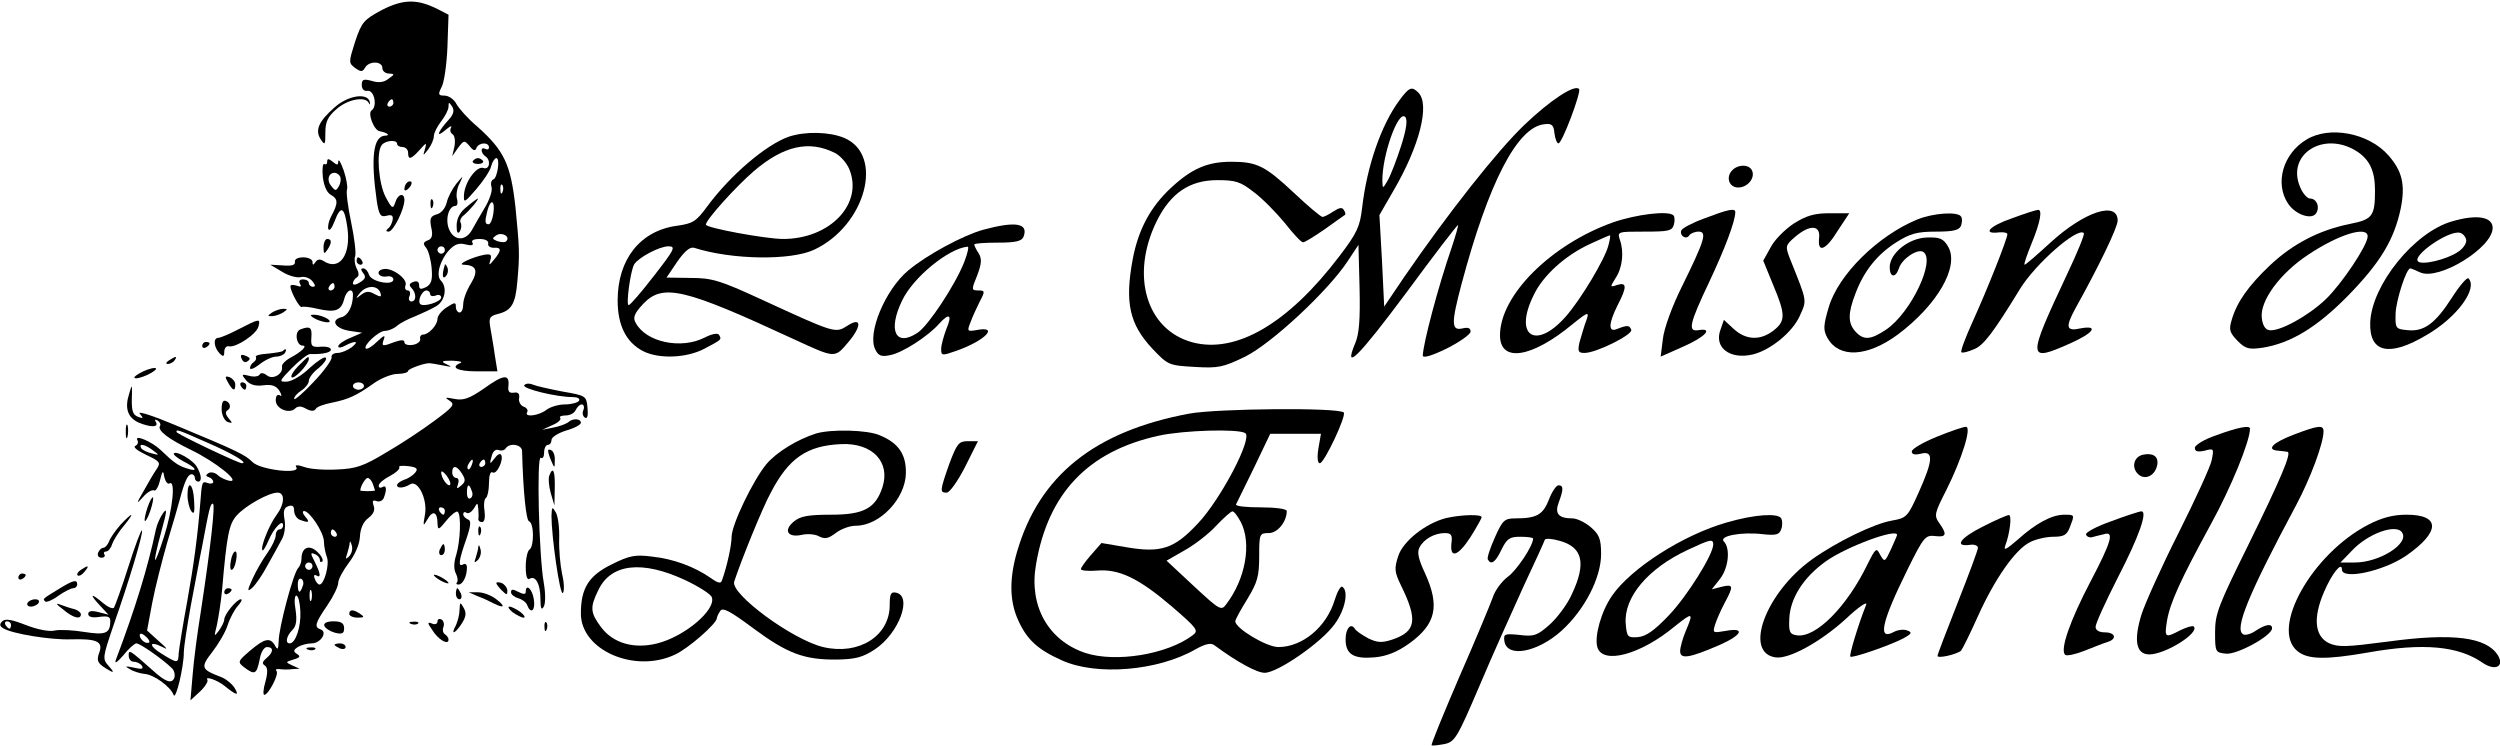 <?xml version="1.0" standalone="no"?>
<!DOCTYPE svg PUBLIC "-//W3C//DTD SVG 20010904//EN"
 "http://www.w3.org/TR/2001/REC-SVG-20010904/DTD/svg10.dtd">
<svg version="1.0" xmlns="http://www.w3.org/2000/svg"
 width="680pt" height="203pt" viewBox="0 0 680 203"
 preserveAspectRatio="xMidYMid meet">

<g transform="translate(0,203) scale(0.1,-0.1)"
fill="#000000" stroke="none">
<path d="M1039 2003 c-50 -27 -55 -33 -73 -86 -18 -57 -18 -58 0 -72 16 -11
20 -11 27 1 11 19 47 18 47 -1 0 -8 8 -15 18 -15 16 -1 16 -2 -1 -14 -12 -10
-27 -12 -46 -6 -22 6 -27 4 -27 -11 0 -11 6 -18 16 -16 18 2 27 -42 11 -53
-12 -7 6 -55 22 -57 21 -4 30 -12 14 -12 -32 -2 -39 -60 -22 -179 6 -37 10
-43 26 -39 14 4 19 1 17 -11 -2 -10 -7 -20 -13 -24 -6 -5 -5 -8 2 -8 13 0 43
61 43 86 0 21 -18 17 -25 -7 -6 -18 -9 -17 -26 15 -19 36 -26 121 -11 141 9
13 42 16 42 4 0 -5 7 -9 15 -9 8 0 15 -7 15 -15 0 -21 8 -19 32 8 18 20 19 20
14 2 -6 -20 -6 -20 9 -1 8 11 15 27 15 35 0 9 9 27 20 41 11 14 20 32 20 40 0
13 1 13 10 0 6 -10 4 -21 -9 -35 -30 -33 -37 -52 -11 -30 13 11 20 15 17 8 -4
-6 -2 -15 4 -18 6 -4 8 -19 5 -34 l-6 -26 16 23 c16 21 17 21 31 5 10 -13 16
-15 19 -5 7 15 34 16 34 1 0 -5 -4 -7 -10 -4 -5 3 -10 2 -10 -4 0 -5 5 -13 10
-16 16 -10 12 -38 -5 -32 -18 7 -51 -38 -53 -73 -1 -23 1 -22 33 15 19 22 38
50 41 63 3 12 10 22 14 22 11 0 3 -54 -8 -58 -6 -2 -8 -11 -5 -21 3 -10 -6
-36 -19 -57 -13 -22 -28 -48 -34 -59 -17 -31 -48 -31 -62 0 -12 27 -2 65 17
65 5 0 7 9 4 19 -3 10 0 30 7 42 11 23 11 23 -9 -1 -11 -14 -23 -37 -26 -51
-4 -16 -15 -29 -27 -32 -17 -5 -20 -11 -15 -36 5 -21 2 -31 -10 -35 -12 -5
-13 -9 -4 -20 6 -7 13 -32 15 -55 3 -33 -1 -44 -15 -52 -15 -7 -19 -6 -19 5 0
10 -6 13 -16 9 -11 -4 -12 -9 -5 -16 14 -14 14 -37 0 -37 -6 0 -9 7 -5 15 3 8
1 15 -5 15 -6 0 -9 6 -6 14 7 17 -37 49 -60 44 -23 -4 -14 -24 9 -20 10 2 18
-2 18 -8 0 -18 -59 -7 -66 12 -3 10 -10 18 -16 18 -7 0 -7 -4 0 -13 8 -10 6
-16 -9 -25 -10 -7 -19 -8 -19 -3 0 6 5 13 10 16 7 4 7 12 0 25 -5 10 -7 25 -4
33 3 8 -2 50 -11 93 -9 42 -14 83 -11 89 2 7 -2 30 -9 51 -8 22 -14 33 -15 25
0 -11 -3 -11 -15 -1 -11 9 -15 9 -15 1 0 -7 -3 -10 -8 -7 -4 2 -6 -13 -4 -35
3 -25 11 -43 22 -49 20 -11 20 -23 1 -58 -7 -13 -10 -28 -8 -35 3 -7 10 3 17
21 17 45 27 40 35 -18 10 -74 -22 -118 -65 -90 -9 6 -17 5 -22 -3 -6 -9 -8 -9
-8 1 0 6 -11 12 -25 12 -15 0 -24 -5 -23 -12 2 -9 -8 -12 -32 -10 l-35 2 32
-19 c17 -11 40 -17 50 -15 11 3 25 -2 32 -10 9 -11 10 -16 2 -16 -6 0 -11 5
-11 10 0 6 -7 10 -16 10 -9 0 -12 -5 -8 -12 5 -8 2 -9 -9 -5 -10 3 -17 3 -17
-2 0 -14 26 -61 31 -56 3 2 22 0 43 -5 48 -11 64 -5 72 26 6 25 24 33 24 12 0
-32 -14 -57 -32 -61 -30 -8 -16 -31 23 -37 l34 -5 -32 -14 c-18 -7 -33 -18
-33 -23 0 -5 9 -4 19 2 29 15 39 12 17 -5 -11 -8 -28 -15 -38 -15 -11 0 -18
-6 -16 -12 1 -7 -21 -38 -50 -68 -28 -30 -52 -50 -52 -45 0 6 9 16 20 23 11 7
20 19 20 26 0 8 12 24 27 35 14 12 23 24 19 28 -3 4 -23 -9 -44 -28 -20 -20
-48 -36 -61 -37 -23 -1 -22 1 13 37 21 21 43 38 49 38 35 -1 57 4 57 12 0 6
-12 9 -27 8 -25 -2 -28 1 -26 26 2 27 -4 31 -30 21 -17 -6 -11 -44 6 -44 15 0
-4 -18 -35 -34 -12 -7 -22 -17 -21 -23 4 -20 -25 -37 -41 -24 -9 7 -17 8 -20
2 -3 -5 -16 -7 -29 -3 -20 5 -21 4 -8 -12 10 -12 25 -17 47 -14 23 3 35 -1 44
-15 7 -12 7 -17 1 -12 -7 3 -11 -2 -11 -14 0 -23 37 -38 53 -22 7 7 16 7 30
-1 13 -7 22 -7 26 0 3 6 24 13 45 17 44 9 66 19 115 54 19 13 47 24 62 24 16
0 29 4 29 8 0 6 48 23 60 21 3 0 19 -3 35 -6 24 -5 26 -4 10 3 -17 8 -14 10
15 10 19 -1 29 -3 23 -6 -30 -12 -9 -23 43 -23 l57 0 -7 43 c-3 23 -9 56 -12
74 -5 28 -3 33 20 39 37 9 48 27 53 87 7 76 6 91 -5 204 -13 116 -30 153 -104
219 -25 21 -50 49 -57 62 -6 12 -21 22 -32 22 -17 0 -18 3 -8 23 7 12 14 61
16 109 l3 88 -29 15 c-56 28 -93 28 -152 -2z m31 -253 c0 -5 -5 -10 -11 -10
-5 0 -7 5 -4 10 3 6 8 10 11 10 2 0 4 -4 4 -10z m-145 -200 c3 -5 2 -17 -3
-26 -8 -14 -10 -14 -21 0 -13 15 -8 36 9 36 5 0 12 -4 15 -10z m442 -42 c-3
-8 -6 -5 -6 6 -1 11 2 17 5 13 3 -3 4 -12 1 -19z m-25 -58 c-2 -16 -8 -30 -13
-30 -10 0 -11 7 -3 38 9 33 21 27 16 -8z m35 -76 c-3 -4 -14 -3 -24 0 -15 6
-15 8 -3 16 16 10 39 -4 27 -16z m-49 -6 c-2 -7 5 -12 15 -12 21 2 22 -7 1
-32 -14 -17 -15 -17 -10 -1 4 14 1 17 -17 14 -31 -6 -75 -26 -57 -27 36 -1 42
-16 21 -51 -12 -19 -21 -44 -21 -56 0 -13 -4 -23 -10 -23 -5 0 -10 7 -10 15 0
14 -3 13 -25 -1 -14 -9 -25 -23 -25 -31 0 -17 -24 -43 -39 -43 -6 0 -10 -6 -8
-12 1 -7 -8 -14 -20 -16 -13 -2 -23 1 -23 7 0 7 -8 7 -26 1 -34 -13 -37 -13
-30 7 5 13 0 11 -18 -6 -14 -14 -28 -22 -31 -19 -8 8 35 48 52 48 9 0 24 6 32
13 9 8 32 20 51 27 19 8 45 20 58 28 23 15 29 51 11 69 -14 14 -2 56 23 83 15
16 27 20 45 15 16 -4 22 -2 18 5 -4 6 4 10 19 10 16 0 25 -5 24 -12z m-118
-18 c0 -5 -4 -10 -10 -10 -5 0 -10 5 -10 10 0 6 5 10 10 10 6 0 10 -4 10 -10z
m-300 -100 c0 -5 -5 -10 -11 -10 -5 0 -7 5 -4 10 3 6 8 10 11 10 2 0 4 -4 4
-10z m124 -15 c5 -13 2 -14 -15 -5 -15 9 -24 8 -37 -2 -15 -12 -16 -11 -3 5
17 21 47 22 55 2z m136 -5 c0 -5 7 -7 15 -4 8 4 15 1 15 -5 0 -12 -48 -27 -57
-18 -8 9 5 37 17 37 5 0 10 -4 10 -10z m-180 -250 c0 -5 -7 -10 -15 -10 -8 0
-15 5 -15 10 0 6 7 10 15 10 8 0 15 -4 15 -10z"/>
<path d="M1210 1310 c-8 -26 -7 -41 2 -32 6 6 8 16 5 24 -3 7 -6 11 -7 8z"/>
<path d="M3807 1758 c-50 -67 -89 -180 -102 -293 -6 -52 -14 -69 -62 -132
-139 -183 -281 -266 -400 -234 -125 34 -169 182 -97 329 38 77 90 112 165 112
50 0 63 -4 100 -33 24 -18 61 -56 84 -84 22 -28 44 -52 49 -52 4 -1 31 16 60
36 28 20 53 38 55 39 1 2 0 8 -4 13 -4 8 -13 6 -28 -4 -12 -8 -25 -15 -30 -15
-4 0 -39 29 -77 65 -79 74 -101 85 -171 85 -64 0 -107 -18 -164 -71 -56 -52
-89 -114 -104 -194 -22 -118 -9 -177 54 -244 42 -44 44 -45 114 -49 65 -4 78
-1 138 28 72 36 225 178 279 260 l29 44 3 -117 c2 -85 -1 -126 -12 -151 -33
-79 9 -37 140 139 75 102 138 184 140 183 1 -2 -7 -30 -18 -63 -36 -104 -77
-259 -78 -292 0 -8 24 -1 65 19 36 18 65 39 65 46 0 10 -7 12 -21 9 -32 -8
-32 13 -4 119 74 278 152 428 225 436 21 3 26 -2 28 -24 2 -16 7 -28 11 -28
10 0 63 141 56 148 -12 13 -78 -30 -149 -98 -74 -71 -206 -238 -327 -414 l-54
-80 -6 125 -7 124 38 66 c71 121 100 235 68 267 -18 18 -25 15 -51 -20z m4
-125 c-12 -37 -28 -79 -36 -93 -14 -24 -14 -24 -15 -3 -1 70 43 194 62 175 7
-7 4 -32 -11 -79z"/>
<path d="M909 1737 c-43 -38 -53 -62 -36 -87 11 -16 12 -14 12 20 0 29 7 43
30 63 30 27 79 36 88 17 3 -6 4 -5 3 2 -5 27 -60 19 -97 -15z"/>
<path d="M2145 1658 c-62 -22 -158 -104 -221 -189 -30 -41 -39 -47 -82 -53
-100 -13 -162 -91 -162 -203 0 -68 23 -114 69 -138 43 -22 118 -19 166 6 49
26 48 25 41 38 -4 6 -19 3 -39 -7 -64 -33 -160 -13 -188 40 -8 14 -4 25 20 51
54 57 111 43 411 -96 113 -52 110 -52 148 -7 37 44 35 69 -3 44 -33 -21 -33
-21 -235 72 -111 51 -133 58 -191 58 l-66 1 29 43 c21 30 35 41 46 38 103 -33
264 -35 327 -5 140 66 191 258 81 304 -41 17 -107 18 -151 3z m126 -44 c14 -7
32 -27 39 -44 39 -94 -52 -190 -180 -190 -46 0 -210 30 -210 39 0 13 80 102
131 146 81 69 150 84 220 49z m-492 -334 c-34 -44 -65 -80 -69 -80 -8 0 5 94
15 111 12 19 69 49 93 49 21 0 17 -8 -39 -80z"/>
<path d="M6273 1650 c-63 -38 -86 -118 -50 -173 20 -31 65 -46 77 -27 11 18 1
40 -17 40 -7 0 -20 14 -27 32 -37 88 63 152 152 98 37 -23 52 -54 52 -108 0
-70 -7 -79 -68 -91 -84 -17 -155 -54 -217 -112 -60 -57 -91 -101 -105 -150 -8
-26 -5 -34 16 -56 22 -22 31 -24 67 -19 77 12 148 55 232 140 90 92 127 154
145 239 13 65 4 102 -34 145 -53 60 -160 81 -223 42z m167 -263 c0 -24 -71
-130 -114 -171 -48 -46 -127 -89 -154 -84 -11 2 -18 14 -20 34 -5 46 50 121
126 171 82 55 162 80 162 50z"/>
<path d="M1286 1592 c-2 -4 4 -8 14 -8 10 0 16 4 14 8 -3 4 -9 8 -14 8 -5 0
-11 -4 -14 -8z"/>
<path d="M4710 1565 c-16 -19 -6 -45 18 -45 25 0 46 25 38 45 -7 19 -40 19
-56 0z"/>
<path d="M1107 1533 c-4 -3 -7 -11 -7 -17 0 -6 5 -5 12 2 6 6 9 14 7 17 -3 3
-9 2 -12 -2z"/>
<path d="M1171 1474 c0 -11 3 -14 6 -6 3 7 2 16 -1 19 -3 4 -6 -2 -5 -13z"/>
<path d="M1269 1467 c-18 -14 -27 -32 -27 -51 0 -18 3 -24 9 -15 4 7 5 17 2
23 -3 5 0 14 8 20 15 12 44 46 38 46 -2 -1 -16 -11 -30 -23z"/>
<path d="M4636 1436 c-33 -12 -61 -27 -63 -33 -5 -15 14 -26 22 -13 3 5 15 10
25 10 24 0 17 -23 -45 -149 -27 -54 -49 -115 -52 -143 l-6 -48 63 28 c59 26
81 51 40 44 -30 -5 -25 17 29 131 42 89 71 165 71 190 0 12 -21 7 -84 -17z"/>
<path d="M5472 1436 c-61 -21 -82 -44 -34 -38 12 1 22 -1 22 -5 0 -13 -55
-151 -94 -237 -20 -44 -34 -81 -31 -84 2 -3 18 1 34 8 26 10 52 44 126 165 42
68 156 168 173 151 3 -3 -18 -54 -46 -113 -109 -232 -108 -239 9 -187 63 28
79 50 29 41 -40 -9 -43 2 -15 54 62 111 115 220 115 239 0 54 -90 25 -183 -60
-36 -33 -67 -60 -70 -60 -3 0 6 26 19 58 24 58 30 93 17 91 -5 0 -36 -10 -71
-23z"/>
<path d="M4387 1425 c-168 -60 -307 -198 -307 -307 0 -75 86 -62 197 30 46 37
48 37 34 0 -4 -13 -11 -35 -15 -50 -5 -24 -3 -28 14 -28 32 0 132 50 127 63
-5 13 -11 13 -39 2 -24 -10 -23 15 2 65 26 50 25 63 -1 55 -20 -7 -20 -6 -5
18 19 28 24 71 12 105 -7 22 -6 22 67 22 66 0 75 2 80 19 3 11 2 22 -1 25 -13
14 -102 3 -165 -19z m-12 -62 c-9 -37 -76 -149 -117 -195 -81 -91 -141 -52
-87 58 25 54 86 109 153 140 28 13 53 24 55 24 2 0 0 -12 -4 -27z"/>
<path d="M4879 1422 c-24 -16 -53 -45 -63 -65 l-20 -36 27 -66 c34 -81 34 -98
1 -124 -36 -28 -75 -26 -108 4 l-27 25 -9 -26 c-19 -49 25 -83 88 -68 48 12
107 60 127 104 20 45 22 36 -27 158 -12 32 -12 35 15 58 40 34 69 32 65 -3 -5
-43 18 -34 51 20 l31 47 -53 0 c-41 0 -63 -6 -98 -28z"/>
<path d="M5215 1433 c-107 -44 -215 -150 -241 -239 -15 -51 -15 -62 -3 -84 32
-55 108 -51 191 10 108 81 168 185 137 239 -13 22 -22 26 -57 25 -50 -1 -102
-43 -102 -81 0 -28 16 -30 25 -3 8 26 50 54 66 45 35 -22 -33 -165 -100 -211
-43 -29 -62 -30 -84 -6 -21 23 -21 50 0 104 23 61 59 106 111 139 38 24 57 29
108 29 47 0 63 4 68 16 3 9 4 20 0 25 -8 14 -75 10 -119 -8z"/>
<path d="M6670 1428 c-103 -29 -219 -173 -223 -275 -3 -82 51 -95 152 -35 84
48 142 128 115 155 -4 3 -24 -20 -45 -53 -45 -70 -76 -93 -121 -88 -32 3 -33
5 -32 45 1 35 29 123 40 123 2 0 14 -5 27 -11 50 -23 197 67 197 121 0 30 -42
38 -110 18z m38 -50 c2 -9 -8 -24 -22 -33 -31 -21 -98 -37 -109 -26 -16 16 82
84 113 78 8 -1 16 -10 18 -19z"/>
<path d="M2674 1405 c-54 -15 -153 -68 -204 -111 -63 -53 -112 -172 -89 -215
8 -17 17 -20 40 -15 33 6 103 51 133 85 28 31 37 26 20 -14 -7 -19 -14 -43
-14 -54 0 -19 2 -19 42 -5 79 28 117 69 53 56 -24 -4 -25 -3 -15 22 5 14 17
40 25 56 15 28 14 30 -4 30 -19 0 -19 2 -3 41 12 32 13 45 4 60 -7 10 -12 21
-12 24 0 3 29 5 64 5 49 0 65 4 70 16 14 37 -21 43 -110 19z m-51 -87 c-24
-62 -98 -174 -127 -193 -60 -40 -82 6 -42 88 30 63 127 142 178 146 4 1 0 -18
-9 -41z"/>
<path d="M880 1358 c0 -19 2 -20 10 -8 13 19 13 30 0 30 -5 0 -10 -10 -10 -22z"/>
<path d="M970 1320 c0 -5 5 -10 11 -10 5 0 7 5 4 10 -3 6 -8 10 -11 10 -2 0
-4 -4 -4 -10z"/>
<path d="M740 1180 c-13 -9 -13 -10 0 -10 8 0 22 5 30 10 13 9 13 10 0 10 -8
0 -22 -5 -30 -10z"/>
<path d="M847 1170 c13 -13 56 -23 49 -12 -3 5 -17 12 -32 15 -14 2 -22 1 -17
-3z"/>
<path d="M650 1135 c-25 -13 -50 -24 -57 -24 -14 -1 -11 -27 5 -43 9 -9 12 -8
12 5 0 10 6 17 13 15 19 -4 75 33 80 54 6 22 3 22 -53 -7z"/>
<path d="M550 1089 c0 -5 5 -7 10 -4 6 3 10 8 10 11 0 2 -4 4 -10 4 -5 0 -10
-5 -10 -11z"/>
<path d="M769 1075 c-3 -2 -21 -5 -41 -7 -20 -1 -35 -5 -32 -9 2 -4 0 -10 -6
-14 -5 -3 -10 -11 -10 -16 0 -6 12 -1 26 10 15 12 35 21 45 21 10 0 21 5 24
10 6 10 2 14 -6 5z"/>
<path d="M657 1055 c3 -8 9 -12 14 -9 12 7 11 11 -5 17 -10 4 -13 1 -9 -8z"/>
<path d="M460 1050 c-9 -6 -10 -10 -3 -10 6 0 15 5 18 10 8 12 4 12 -15 0z"/>
<path d="M811 1034 c-13 -13 -21 -27 -18 -30 7 -7 46 35 47 49 0 10 -1 9 -29
-19z"/>
<path d="M380 1015 c-14 -8 -19 -14 -10 -14 8 0 26 6 40 14 14 8 19 14 10 14
-8 0 -26 -6 -40 -14z"/>
<path d="M620 990 c13 -23 20 -26 20 -6 0 8 -7 16 -15 20 -13 4 -14 2 -5 -14z"/>
<path d="M1316 973 c-39 -27 -56 -33 -80 -28 -25 5 -28 4 -13 -5 15 -10 11
-16 -42 -55 -32 -24 -91 -63 -131 -86 -61 -37 -82 -44 -133 -46 -34 -2 -75 1
-90 7 -18 6 -26 6 -21 -1 12 -20 -98 -7 -119 14 -20 20 -40 30 -211 101 -59
25 -103 39 -96 31 11 -13 10 -14 -4 -9 -16 6 -19 17 -17 64 0 25 0 25 -8 -2
-12 -38 -4 -63 25 -77 33 -14 57 -14 48 1 -4 7 -3 8 5 4 6 -4 9 -11 6 -15 -7
-12 23 -35 85 -65 66 -32 136 -88 105 -84 -11 2 -26 9 -33 16 -8 7 -19 9 -25
5 -8 -5 -8 -8 1 -11 7 -2 12 -8 12 -13 0 -4 -7 -6 -15 -3 -15 6 -16 4 -20 -51
-7 -89 -17 -166 -36 -272 -12 -65 -22 -128 -23 -140 -1 -28 -3 -28 -45 -2 -37
22 -37 38 1 19 16 -9 13 -4 -10 16 l-32 29 14 75 c8 42 27 116 41 165 15 50
31 104 35 120 12 45 21 65 31 65 5 0 9 -4 9 -10 0 -5 4 -10 9 -10 11 0 9 19
-4 41 -11 18 -54 43 -62 36 -3 -3 9 -13 26 -22 36 -18 41 -30 9 -19 -23 7 -36
16 -71 50 -24 23 -74 44 -63 26 3 -6 0 -12 -6 -15 -7 -3 6 -13 29 -24 38 -18
41 -21 29 -39 -7 -10 -23 -37 -35 -59 -21 -36 -21 -38 -2 -17 11 13 25 21 30
18 4 -3 12 9 16 27 7 28 9 29 12 9 3 -12 9 -20 14 -17 17 11 9 -70 -15 -145
-29 -91 -33 -81 -7 15 15 54 16 65 5 50 -8 -11 -17 -31 -20 -45 -22 -104 -56
-215 -109 -355 -4 -12 3 -7 20 12 14 18 31 33 36 33 10 0 70 -42 96 -67 7 -6
10 -19 7 -27 -7 -17 -24 -11 -59 21 -63 56 -65 57 -65 40 0 -10 6 -17 14 -17
8 0 18 -5 22 -11 5 -9 -1 -10 -22 -5 -23 5 -26 4 -11 -4 9 -6 28 -12 40 -13
26 -2 71 -35 79 -57 6 -17 28 76 28 116 0 14 9 71 19 127 11 56 24 129 31 162
19 102 22 115 29 115 7 0 -5 -111 -33 -295 -9 -55 -19 -131 -22 -170 l-6 -70
26 24 c14 13 23 28 20 32 -7 11 27 -1 46 -16 33 -27 42 -29 28 -6 -7 11 -24
25 -38 30 -53 20 -55 26 -23 67 17 22 36 54 42 73 6 19 19 43 28 53 9 10 13
18 8 18 -11 0 -45 -41 -45 -55 0 -6 -7 -20 -15 -31 -13 -17 -13 -16 -5 16 4
19 11 62 14 95 13 151 19 180 40 203 24 27 87 62 111 62 21 0 19 -32 -3 -61
-19 -25 -45 -89 -38 -96 2 -2 9 10 16 26 14 34 40 61 40 42 0 -6 -4 -11 -10
-11 -5 0 -10 -7 -10 -16 0 -9 -10 -30 -22 -47 -13 -18 -31 -49 -41 -71 -15
-33 -15 -37 -1 -25 8 7 28 35 42 62 15 27 33 59 39 71 7 12 10 35 7 52 -4 23
-2 33 10 37 11 4 16 1 16 -12 0 -10 7 -22 16 -25 24 -9 28 -7 14 9 -7 8 -8 15
-3 15 15 0 53 -57 54 -82 0 -13 4 -32 8 -43 8 -19 -7 -75 -20 -75 -4 0 -10 7
-13 16 -3 8 -2 12 4 9 14 -9 12 5 -4 37 -12 23 -12 26 0 21 8 -3 14 -10 14
-16 0 -6 3 -7 7 -4 3 4 -3 16 -14 26 -22 21 -43 12 -43 -19 0 -9 -4 -20 -9
-25 -13 -13 -53 -163 -53 -199 -1 -23 -3 -25 -10 -12 -13 23 -28 20 -68 -14
-34 -29 -34 -31 -16 -45 29 -22 34 -19 42 20 3 20 12 35 20 35 19 0 18 -14 -1
-30 -11 -9 -13 -15 -5 -20 8 -5 9 -18 2 -44 -6 -20 -7 -36 -3 -36 11 0 41 57
33 65 -4 4 0 6 8 5 8 -1 24 -2 35 0 l20 1 -20 9 c-19 9 -19 9 3 16 18 5 20 9
10 15 -11 7 -10 11 2 19 8 5 25 10 38 10 24 0 44 31 24 38 -18 6 -15 17 18 65
17 25 30 52 30 62 0 9 13 33 28 53 17 22 30 51 31 72 1 22 9 41 23 51 14 11
19 22 14 34 -4 12 -2 16 8 12 8 -3 17 1 20 9 9 23 7 36 -4 29 -5 -3 -10 -2
-10 4 0 6 14 18 30 26 17 9 28 19 26 24 -3 4 8 5 25 3 23 -3 27 -7 18 -18 -6
-7 -19 -16 -30 -19 -10 -4 -19 -10 -19 -15 0 -9 19 -8 36 3 21 12 47 -41 40
-82 -6 -33 -5 -34 7 -13 14 25 27 20 27 -12 1 -19 3 -18 25 9 13 16 27 26 30
23 10 -9 7 -80 -4 -117 -7 -21 -7 -40 -1 -51 5 -10 6 -20 3 -24 -3 -3 -2 -6 4
-6 12 0 23 23 23 46 0 9 -4 12 -10 9 -15 -9 -12 11 8 68 13 38 14 51 5 54 -7
3 -13 9 -13 14 0 6 4 8 9 4 6 -3 14 3 20 12 10 17 10 17 12 -2 1 -11 1 -23 0
-27 0 -5 4 -8 10 -8 7 0 9 12 7 30 -3 17 -1 33 4 36 4 3 8 21 8 40 0 21 4 33
10 29 11 -7 31 35 23 48 -3 5 -11 0 -18 -10 -13 -17 -14 -16 -8 5 3 14 11 21
19 18 7 -3 16 -1 19 4 11 17 45 11 45 -7 3 -111 11 -188 19 -191 14 -5 14 -69
1 -77 -5 -3 -10 -24 -10 -46 0 -27 4 -38 11 -33 16 9 29 -15 29 -56 0 -25 3
-31 9 -20 5 8 5 37 0 65 -13 71 -20 347 -8 340 5 -4 9 3 9 14 0 12 5 21 10 21
6 0 10 6 10 13 0 8 18 19 40 26 22 6 40 16 40 21 0 12 -23 13 -35 1 -6 -4 -23
-11 -40 -14 l-30 -6 28 13 c15 6 24 15 21 19 -4 4 3 7 15 7 12 0 24 7 27 15 4
8 11 15 16 15 6 0 8 -7 5 -15 -4 -8 -2 -17 4 -21 7 -4 9 6 7 27 -3 32 -4 33
-68 44 -36 7 -72 15 -81 19 -10 4 -20 3 -23 -2 -6 -9 87 -32 131 -32 14 0 21
-4 18 -10 -3 -5 -21 -10 -38 -10 -18 0 -41 -7 -51 -15 -21 -16 -61 -21 -52 -6
3 5 -1 12 -10 15 -8 3 -14 14 -12 23 2 12 -3 17 -14 15 -13 -2 -17 3 -15 19 3
32 -13 31 -67 -8z m-752 -147 c67 -29 113 -56 94 -56 -10 0 -178 80 -178 85 0
8 2 7 84 -29z m-148 -21 c18 -13 18 -14 -4 -8 -12 3 -25 9 -28 14 -8 14 10 11
32 -6z m867 -40 c-3 -9 -8 -14 -10 -11 -3 3 -2 9 2 15 9 16 15 13 8 -4z m37 5
c0 -5 -5 -10 -11 -10 -5 0 -7 5 -4 10 3 6 8 10 11 10 2 0 4 -4 4 -10z m-63
-29 c10 -16 9 -22 -3 -32 -12 -10 -13 -9 -8 5 3 9 1 16 -5 16 -6 0 -11 7 -11
15 0 21 13 19 27 -4z m-33 -30 c-6 -6 -24 19 -24 34 1 6 7 1 15 -9 8 -11 12
-22 9 -25z m-210 3 c3 -9 6 -17 6 -18 0 -1 -9 -2 -20 -2 -11 0 -20 1 -20 2 0
11 14 34 20 34 4 0 11 -7 14 -16z m269 -19 c4 -8 2 -17 -3 -20 -6 -4 -10 3
-10 14 0 25 6 27 13 6z m-73 -55 c0 -5 -2 -10 -4 -10 -3 0 -8 5 -11 10 -3 6
-1 10 4 10 6 0 11 -4 11 -10z m-295 -60 c3 -5 1 -10 -4 -10 -6 0 -11 5 -11 10
0 6 2 10 4 10 3 0 8 -4 11 -10z m34 -64 c-9 -8 -10 -7 -5 7 3 10 7 24 7 30 1
7 3 4 6 -7 3 -10 -1 -23 -8 -30z m-99 -26 c0 -5 -4 -10 -10 -10 -5 0 -10 5
-10 10 0 6 5 10 10 10 6 0 10 -4 10 -10z m-27 -55 c-7 -21 -13 -19 -13 6 0 11
4 18 10 14 5 -3 7 -12 3 -20z m24 -37 c-3 -7 -5 -2 -5 12 0 14 2 19 5 13 2 -7
2 -19 0 -25z m-30 -31 c2 -42 -13 -87 -29 -87 -13 0 -9 20 7 36 11 11 13 26 9
55 -4 21 -3 39 2 39 5 0 10 -19 11 -43z m-411 -84 c-7 -7 -26 7 -26 19 0 6 6
6 15 -2 9 -7 13 -15 11 -17z"/>
<path d="M655 980 c3 -5 8 -10 11 -10 2 0 4 5 4 10 0 6 -5 10 -11 10 -5 0 -7
-4 -4 -10z"/>
<path d="M603 913 c1 -14 9 -29 17 -31 13 -4 13 -3 2 10 -9 11 -10 18 -2 23
11 7 4 25 -10 25 -5 0 -8 -12 -7 -27z"/>
<path d="M3235 905 c-258 -48 -409 -169 -469 -377 -21 -73 -20 -133 3 -184 24
-54 54 -81 119 -110 94 -43 262 -29 364 30 27 15 42 18 51 11 61 -45 115 -75
137 -75 35 0 154 82 190 132 29 39 39 91 21 102 -4 3 -13 -12 -20 -34 -22 -75
-88 -130 -154 -130 -32 0 -117 51 -117 70 0 5 15 32 33 61 27 45 32 61 32 116
0 61 1 63 26 63 24 0 49 31 49 60 0 6 -32 10 -71 10 -39 0 -69 3 -67 8 2 4 24
49 49 100 l44 92 69 0 69 0 -7 -40 c-4 -25 -2 -40 4 -40 12 0 73 130 65 138
-13 14 -343 11 -420 -3z m152 -53 c21 -13 -66 -179 -128 -245 -65 -70 -101
-82 -198 -65 l-65 11 -28 -32 c-15 -17 -28 -35 -28 -39 0 -4 20 -6 44 -4 60 5
114 -21 205 -99 68 -59 72 -64 55 -77 -69 -52 -209 -75 -292 -48 -101 34 -154
128 -134 241 33 194 142 308 334 350 69 15 216 19 235 7z m-12 -242 c30 -58
13 -155 -40 -224 -13 -18 -18 -15 -88 50 l-74 69 49 28 c27 15 66 45 86 67 20
21 40 39 44 39 4 1 14 -12 23 -29z"/>
<path d="M342 855 c0 -16 2 -22 5 -12 2 9 2 23 0 30 -3 6 -5 -1 -5 -18z"/>
<path d="M5268 842 c-37 -15 -68 -33 -68 -40 0 -8 8 -10 25 -6 35 9 33 -18 -6
-105 -30 -67 -33 -70 -73 -77 -48 -8 -151 -58 -218 -106 -125 -90 -186 -253
-99 -266 36 -6 123 42 191 104 35 33 60 50 56 39 -21 -52 -47 -138 -43 -141 5
-5 106 30 143 49 24 13 26 17 12 22 -9 4 -26 2 -37 -4 -44 -24 -34 25 37 169
44 89 49 95 75 92 31 -4 34 4 12 35 -15 21 -13 27 19 90 43 86 70 173 53 172
-7 0 -42 -12 -79 -27z m-108 -267 c0 -2 -8 -20 -17 -40 -16 -34 -17 -35 -29
-14 -10 20 -12 19 -34 -25 -56 -116 -141 -202 -193 -194 -19 3 -22 9 -20 47 3
55 39 111 99 154 56 40 194 91 194 72z"/>
<path d="M6028 846 c-33 -11 -58 -27 -58 -34 0 -10 7 -12 26 -8 26 7 26 6 20
-25 -3 -17 -44 -106 -90 -198 -46 -91 -91 -191 -101 -222 -22 -71 -15 -109 21
-109 44 0 138 59 121 76 -3 3 -19 -2 -36 -10 -42 -22 -44 -21 -37 24 8 49 35
109 120 265 54 98 106 225 106 259 0 10 -32 4 -92 -18z"/>
<path d="M6237 847 c-57 -22 -74 -41 -39 -43 9 -1 20 -2 24 -3 12 -2 -18 -73
-108 -256 -79 -160 -89 -184 -89 -234 0 -55 1 -56 30 -59 30 -3 125 49 125 69
0 14 -18 11 -45 -7 -13 -9 -29 -13 -34 -9 -24 14 15 109 144 350 39 73 75 169
75 202 0 18 -15 16 -83 -10z"/>
<path d="M2220 851 c-51 -16 -108 -51 -135 -83 -36 -43 -95 -165 -95 -198 0
-22 -12 -79 -26 -118 -3 -10 -10 -9 -31 6 -43 30 -101 52 -159 58 -46 6 -62 3
-110 -21 -63 -31 -84 -65 -84 -134 0 -99 145 -163 255 -112 36 16 115 85 115
100 0 3 4 12 9 19 6 11 27 0 90 -47 93 -69 139 -86 228 -85 50 1 70 6 103 28
65 43 103 145 57 154 -14 3 -17 -4 -17 -34 0 -84 -84 -137 -181 -114 -84 20
-253 145 -242 178 20 61 78 203 99 241 49 95 99 129 192 133 85 4 135 -49 112
-118 -19 -57 -51 -74 -140 -74 -61 0 -83 -4 -100 -18 -30 -24 -18 -45 20 -37
16 4 38 2 48 -4 16 -8 25 -6 45 9 14 11 38 20 55 20 65 0 135 74 136 143 1 51
-20 82 -71 103 -34 15 -132 17 -173 5z m-356 -399 c36 -17 69 -38 72 -46 13
-34 -73 -107 -148 -126 -63 -16 -120 0 -153 44 -29 39 -31 53 -8 100 34 73
119 83 237 28z"/>
<path d="M2582 768 c-26 -74 -26 -78 -7 -78 8 0 30 31 50 70 l35 70 -27 0
c-25 0 -30 -6 -51 -62z"/>
<path d="M1491 803 c0 -4 4 -17 9 -28 8 -19 9 -19 9 2 1 12 -3 25 -9 28 -5 3
-10 3 -9 -2z"/>
<path d="M5828 793 c-24 -6 -31 -34 -13 -52 19 -19 48 -5 53 26 3 22 -12 32
-40 26z"/>
<path d="M1494 736 c-3 -7 -1 -29 4 -47 l10 -34 1 48 c1 47 -5 60 -15 33z"/>
<path d="M510 683 c0 -16 5 -35 10 -43 8 -11 10 -4 8 28 -2 46 -18 59 -18 15z"/>
<path d="M4213 671 c-16 -41 -33 -51 -91 -51 -30 0 -35 -5 -56 -52 -13 -29
-22 -56 -19 -60 9 -16 21 -7 37 27 15 30 22 35 51 35 19 0 35 -2 35 -5 0 -20
-45 -87 -69 -104 -16 -12 -35 -37 -41 -57 -7 -19 -47 -116 -91 -216 -43 -100
-77 -183 -75 -185 1 -2 17 0 34 3 29 6 35 15 96 158 35 83 90 205 120 271 31
66 57 123 58 127 2 4 20 3 40 -3 63 -17 73 -61 34 -144 -12 -28 -40 -65 -61
-84 -34 -30 -43 -33 -82 -28 -40 4 -44 3 -41 -17 7 -46 89 -31 155 28 63 57
108 144 108 209 0 41 -5 53 -28 73 -15 13 -38 24 -50 24 -38 0 -49 13 -37 44
13 35 13 46 -1 46 -6 0 -18 -18 -26 -39z"/>
<path d="M401 649 c-6 -18 -9 -34 -7 -36 2 -2 9 10 15 28 6 18 9 34 7 36 -2 2
-9 -10 -15 -28z"/>
<path d="M1500 627 c0 -56 23 -218 31 -210 4 4 4 27 -2 51 -5 24 -9 67 -8 96
1 29 -3 61 -9 72 -10 17 -11 16 -12 -9z"/>
<path d="M5742 612 c-40 -14 -71 -31 -68 -36 2 -6 10 -9 17 -7 8 2 22 6 32 8
28 9 21 -19 -37 -129 -56 -107 -83 -185 -69 -199 4 -4 28 1 53 11 25 10 53 21
63 24 26 8 21 26 -8 26 -16 0 -25 6 -25 15 0 9 27 68 60 133 58 112 83 183 64
181 -5 0 -42 -12 -82 -27z"/>
<path d="M328 603 c-14 -16 -28 -36 -31 -45 -4 -10 -11 -18 -16 -18 -5 0 -11
-6 -14 -13 -3 -8 1 -14 9 -14 7 0 11 4 8 9 -3 4 -1 8 5 8 5 0 13 9 16 20 4 11
18 34 32 50 31 38 25 39 -9 3z"/>
<path d="M3934 621 c-56 -14 -118 -63 -131 -104 -11 -34 -10 -43 8 -80 46 -94
41 -125 -25 -147 -28 -9 -40 -8 -65 4 -16 9 -33 20 -36 26 -11 17 -25 0 -25
-29 0 -41 22 -54 79 -49 33 3 62 15 93 37 74 53 85 102 44 192 -18 38 -22 57
-15 70 12 23 41 39 69 39 17 0 21 -5 18 -27 -5 -43 17 -37 51 15 17 27 31 52
31 55 0 9 -56 7 -96 -2z"/>
<path d="M4697 609 c-119 -34 -260 -124 -312 -199 -30 -43 -49 -112 -40 -141
15 -47 117 -20 210 57 50 40 52 39 30 -13 -8 -19 -15 -44 -15 -54 0 -23 25
-19 108 17 61 27 70 48 16 38 -35 -6 -36 -6 -29 17 4 13 16 40 26 59 25 46 24
52 -8 44 l-27 -7 22 28 c24 30 29 84 11 102 -15 15 47 27 106 20 37 -4 45 -1
50 14 4 10 3 23 0 29 -9 15 -72 11 -148 -11z m-37 -60 c0 -27 -70 -139 -120
-192 -41 -43 -63 -58 -85 -60 -28 -2 -30 1 -33 36 -6 72 60 151 170 202 60 28
68 30 68 14z"/>
<path d="M5392 597 c-60 -30 -78 -55 -34 -49 12 2 22 -2 22 -8 0 -6 -25 -73
-55 -149 -30 -76 -55 -141 -55 -145 0 -8 52 4 64 14 4 5 25 47 46 94 45 100
101 181 141 201 15 8 44 15 64 15 29 0 37 5 45 26 13 34 14 34 -15 34 -34 0
-77 -23 -127 -68 -30 -26 -39 -31 -34 -17 13 34 19 85 10 84 -5 0 -37 -14 -72
-32z"/>
<path d="M6442 603 c-153 -79 -268 -283 -193 -344 28 -23 76 -24 191 -4 152
27 247 18 313 -28 34 -23 60 -10 41 21 -31 49 -122 61 -298 37 -115 -15 -136
-16 -162 -4 -38 19 -43 68 -13 138 21 50 49 85 49 62 0 -29 112 -5 174 37 94
65 95 112 2 112 -37 0 -67 -8 -104 -27z m92 -22 c19 -30 -62 -81 -129 -81
l-39 0 30 31 c44 48 123 76 138 50z"/>
<path d="M1301 584 c0 -11 3 -14 6 -6 3 7 2 16 -1 19 -3 4 -6 -2 -5 -13z"/>
<path d="M349 488 c-18 -57 -36 -106 -39 -111 -4 -4 -17 2 -30 13 -33 28 -38
25 -9 -6 l24 -26 -27 7 c-19 5 -28 3 -28 -5 0 -8 11 -11 30 -8 23 3 30 1 30
-11 0 -34 -13 -39 -70 -30 -30 5 -67 7 -81 4 -15 -4 -48 3 -79 15 -38 15 -56
18 -64 10 -8 -8 -7 -13 3 -19 24 -15 130 -32 184 -30 71 2 88 -6 77 -36 -9
-24 -4 -31 30 -50 10 -6 9 -1 -4 13 -18 20 -17 23 12 109 44 125 83 256 78
260 -2 3 -19 -42 -37 -99z m-319 -158 c0 -5 -2 -10 -4 -10 -3 0 -8 5 -11 10
-3 6 -1 10 4 10 6 0 11 -4 11 -10z"/>
<path d="M1196 535 c-3 -8 -1 -15 4 -15 6 0 10 7 10 15 0 8 -2 15 -4 15 -2 0
-6 -7 -10 -15z"/>
<path d="M1301 543 c0 -6 -4 -20 -7 -30 -5 -14 -4 -15 5 -7 7 7 11 20 8 30 -3
11 -5 14 -6 7z"/>
<path d="M628 505 c-3 -14 -2 -25 2 -25 4 0 10 11 12 25 3 14 2 25 -2 25 -4 0
-10 -11 -12 -25z"/>
<path d="M220 480 c-8 -5 -12 -12 -9 -15 4 -3 12 1 19 10 14 17 11 19 -10 5z"/>
<path d="M50 459 c0 -5 5 -7 10 -4 6 3 10 8 10 11 0 2 -4 4 -10 4 -5 0 -10 -5
-10 -11z"/>
<path d="M1180 466 c0 -3 9 -10 20 -16 11 -6 20 -8 20 -6 0 3 -9 10 -20 16
-11 6 -20 8 -20 6z"/>
<path d="M160 428 c-46 -28 -44 -27 -37 -34 3 -3 19 3 35 15 17 12 35 21 41
21 6 0 11 5 11 10 0 15 -11 12 -50 -12z"/>
<path d="M1350 444 c0 -3 7 -12 15 -20 13 -13 15 -13 15 -1 0 8 -7 17 -15 21
-8 3 -15 3 -15 0z"/>
<path d="M610 419 c0 -5 5 -7 10 -4 6 3 10 8 10 11 0 2 -4 4 -10 4 -5 0 -10
-5 -10 -11z"/>
<path d="M1240 415 c0 -8 4 -15 10 -15 5 0 7 7 4 15 -4 8 -8 15 -10 15 -2 0
-4 -7 -4 -15z"/>
<path d="M1390 419 c0 -6 9 -13 19 -16 11 -3 22 -11 25 -19 10 -26 23 -14 18
16 -4 28 -22 44 -22 20 0 -7 -6 -7 -20 0 -15 8 -20 8 -20 -1z"/>
<path d="M1300 408 c14 -5 33 -14 42 -19 30 -15 34 -9 8 11 -14 11 -36 19 -50
19 l-25 0 25 -11z"/>
<path d="M75 390 c-3 -5 1 -10 9 -10 8 0 18 5 21 10 3 6 -1 10 -9 10 -8 0 -18
-4 -21 -10z"/>
<path d="M172 372 c27 -23 48 -28 48 -13 0 5 -8 11 -17 14 -10 2 -27 8 -38 12
-15 6 -13 2 7 -13z"/>
<path d="M1250 372 c0 -13 -5 -32 -10 -43 -15 -27 -3 -24 16 5 12 19 13 29 5
43 -9 16 -10 16 -11 -5z"/>
<path d="M1394 365 c11 -8 25 -15 30 -15 6 0 2 7 -8 15 -11 8 -25 15 -30 15
-6 0 -2 -7 8 -15z"/>
<path d="M950 360 c0 -5 10 -10 23 -10 18 0 19 2 7 10 -19 13 -30 13 -30 0z"/>
<path d="M1190 340 c0 -7 -7 -10 -15 -6 -13 5 -13 2 1 -18 16 -26 44 -42 44
-26 0 5 -4 11 -10 15 -5 3 -7 12 -4 19 3 8 1 17 -5 21 -6 3 -11 1 -11 -5z"/>
<path d="M882 328 c3 -7 15 -15 29 -19 20 -5 25 -2 25 12 0 14 -8 19 -29 19
-18 0 -27 -5 -25 -12z"/>
<path d="M1118 333 c7 -3 16 -2 19 1 4 3 -2 6 -13 5 -11 0 -14 -3 -6 -6z"/>
<path d="M1481 324 c0 -11 3 -14 6 -6 3 7 2 16 -1 19 -3 4 -6 -2 -5 -13z"/>
<path d="M910 276 c0 -2 7 -6 15 -10 8 -3 15 -1 15 4 0 6 -7 10 -15 10 -8 0
-15 -2 -15 -4z"/>
<path d="M838 263 c7 -3 16 -2 19 1 4 3 -2 6 -13 5 -11 0 -14 -3 -6 -6z"/>
</g>
</svg>

